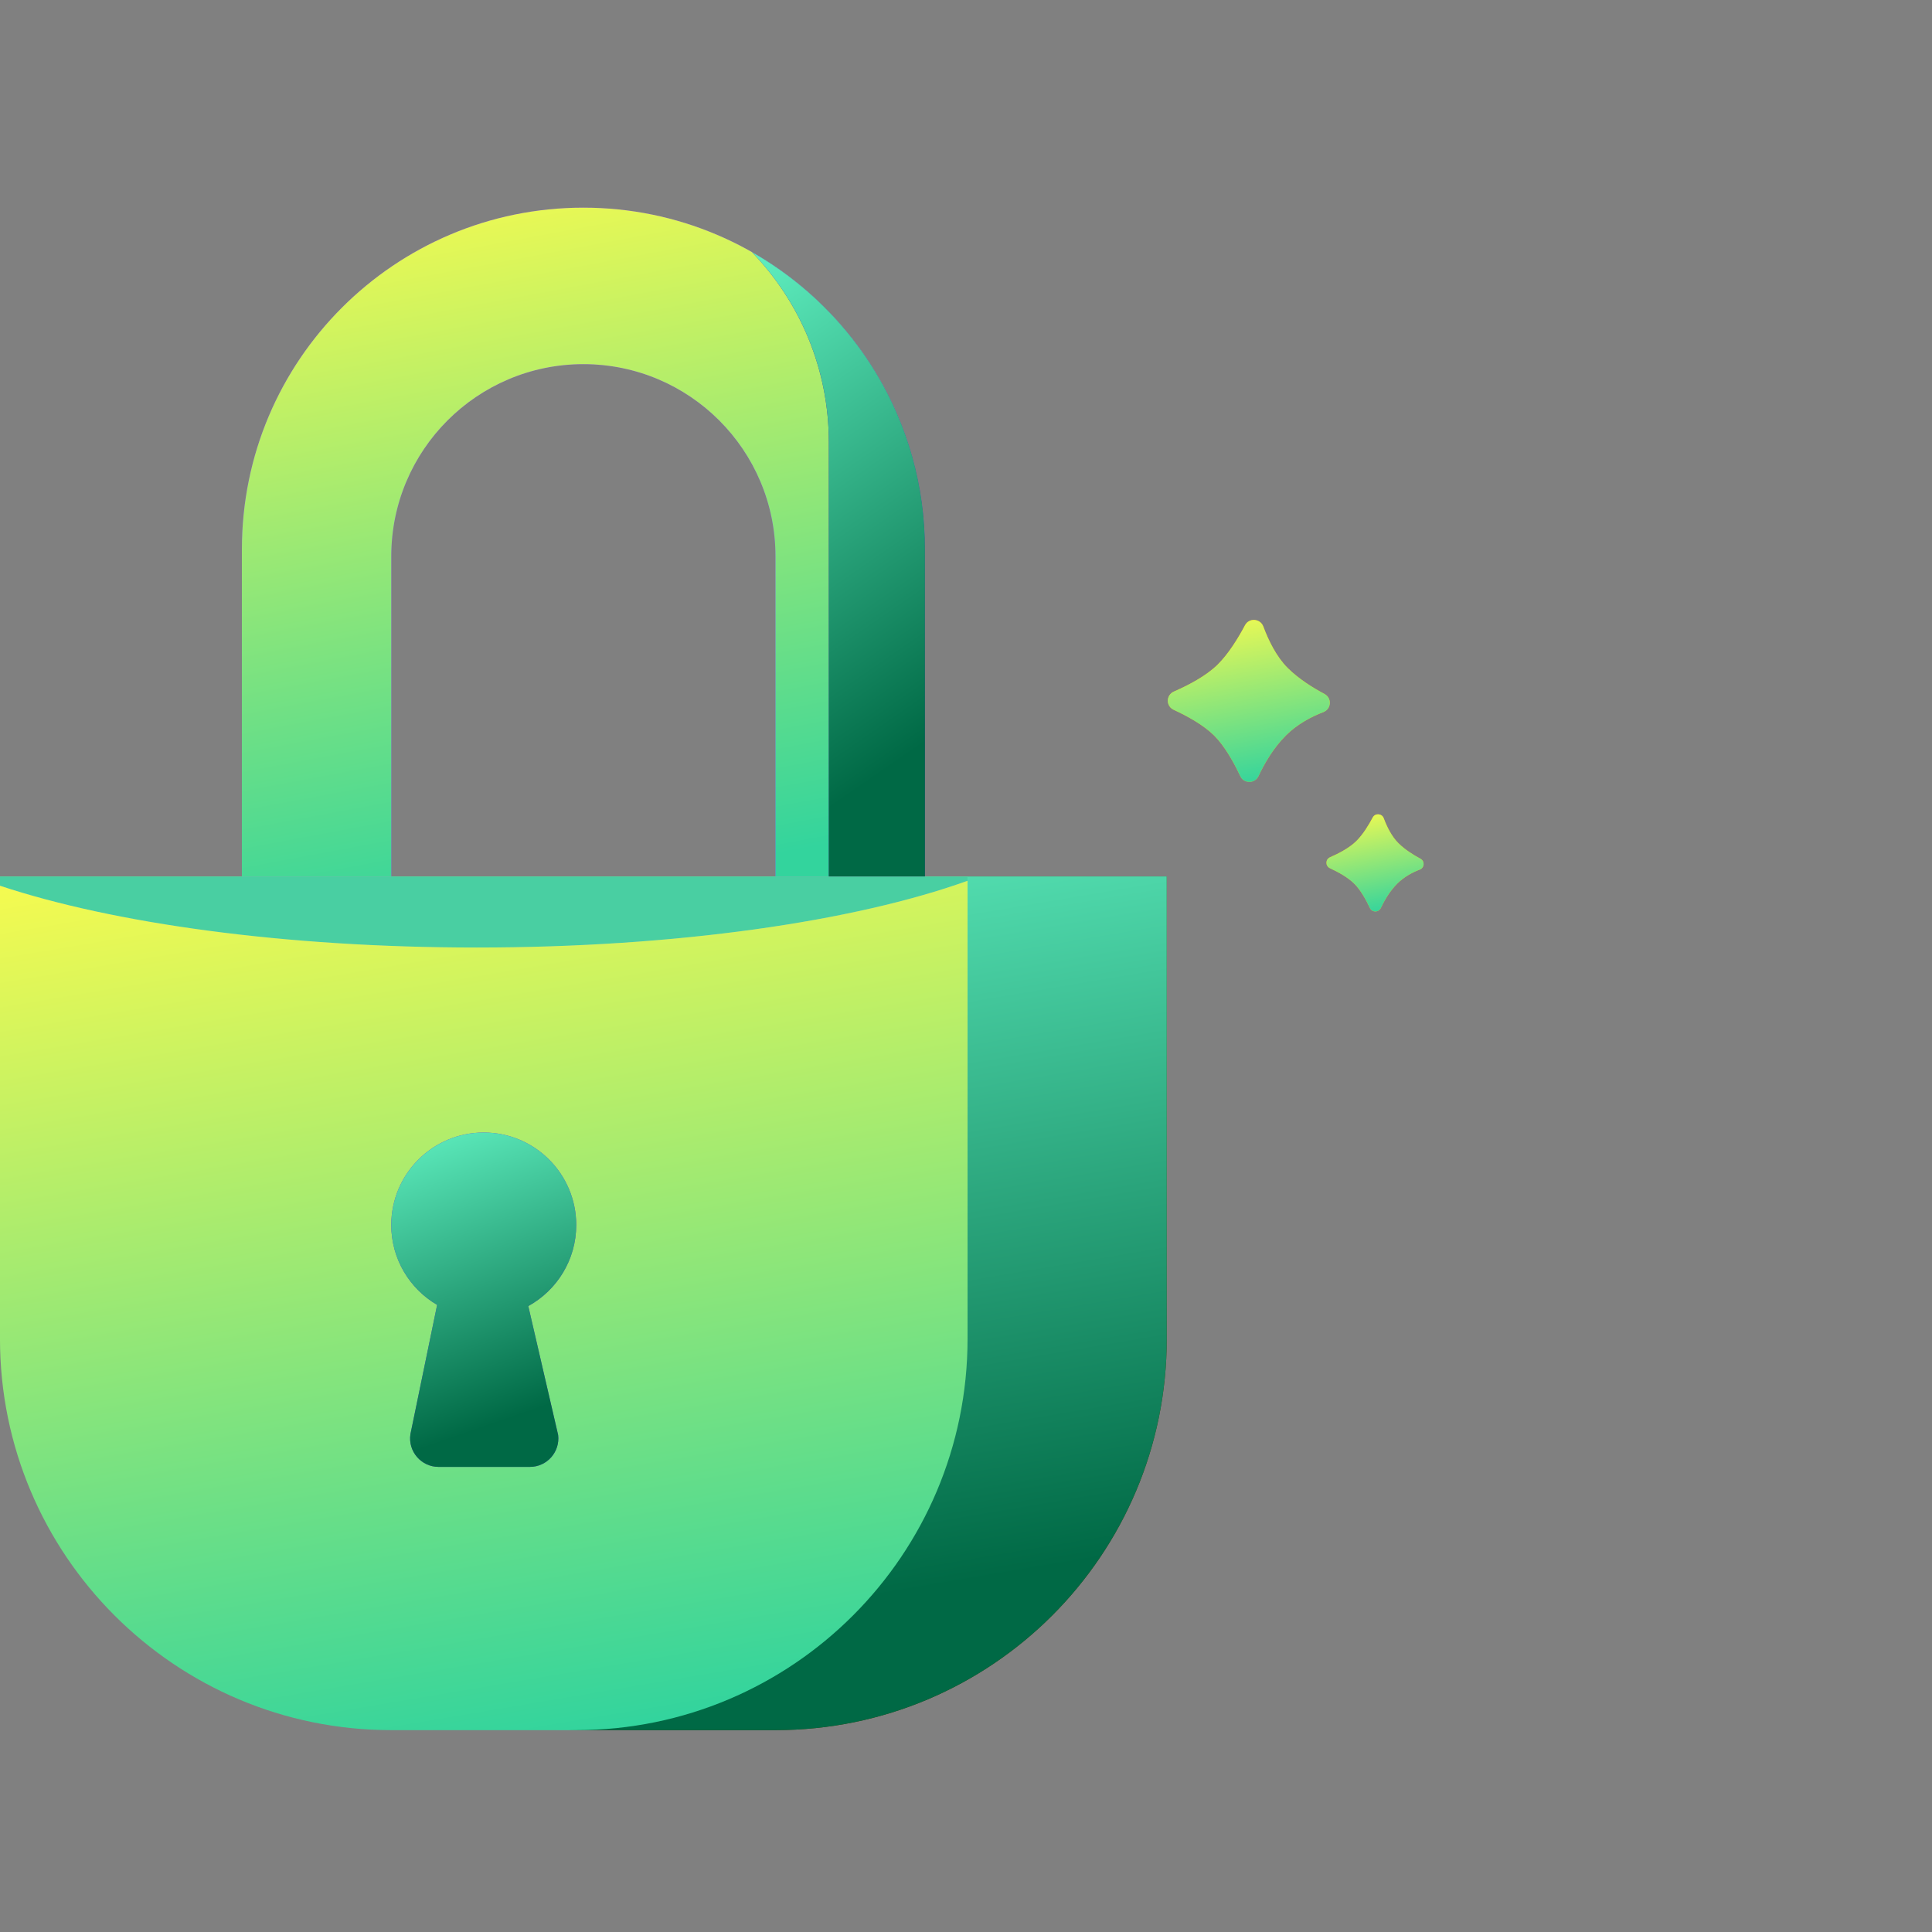 <svg width="134" height="134" viewBox="0 0 134 134" fill="none" xmlns="http://www.w3.org/2000/svg">
<rect x="0" y="0" width="134" height="134" fill="#808080" stroke="none"/>
<g clip-path="url(#clip0_883_25423)">
<path d="M13.815 60.785H80.924V92.859C80.924 107.848 68.773 119.999 53.784 119.999H40.955C25.966 119.999 13.815 107.848 13.815 92.859V60.785Z" fill="#4C3A03"/>
<path d="M13.815 60.785H80.924V92.859C80.924 107.848 68.773 119.999 53.784 119.999H40.955C25.966 119.999 13.815 107.848 13.815 92.859V60.785Z" fill="url(#paint0_linear_883_25423)"/>
<path d="M-0.001 60.785H67.108V92.859C67.108 107.848 54.957 119.999 39.968 119.999H27.139C12.15 119.999 -0.001 107.848 -0.001 92.859V60.785Z" fill="url(#paint1_linear_883_25423)"/>
<path d="M67.108 61.091C59.259 63.906 46.928 65.719 33.06 65.719C19.76 65.719 7.873 64.051 -0.001 61.432V60.785H67.108V61.091Z" fill="#FEE085"/>
<path d="M67.108 61.091C59.259 63.906 46.928 65.719 33.06 65.719C19.76 65.719 7.873 64.051 -0.001 61.432V60.785H67.108V61.091Z" fill="#49CFA2"/>
<path d="M36.64 90.587C38.623 89.495 39.966 87.386 39.966 84.963C39.966 81.421 37.094 78.549 33.551 78.549C30.009 78.549 27.137 81.421 27.137 84.963C27.137 87.327 28.415 89.393 30.319 90.505L28.467 99.471C28.286 100.665 29.211 101.74 30.419 101.74H36.752C37.936 101.74 38.854 100.705 38.711 99.529L36.64 90.587Z" fill="#7438CC"/>
<path d="M36.64 90.587C38.623 89.495 39.966 87.386 39.966 84.963C39.966 81.421 37.094 78.549 33.551 78.549C30.009 78.549 27.137 81.421 27.137 84.963C27.137 87.327 28.415 89.393 30.319 90.505L28.467 99.471C28.286 100.665 29.211 101.74 30.419 101.74H36.752C37.936 101.74 38.854 100.705 38.711 99.529L36.64 90.587Z" fill="url(#paint2_linear_883_25423)"/>
<path d="M40.462 14.402C27.381 14.402 16.777 25.006 16.777 38.087V60.786H27.139V38.581C27.139 31.223 33.104 25.258 40.462 25.258C47.82 25.258 53.785 31.223 53.785 38.581V60.786H64.148V38.087C64.148 25.006 53.543 14.402 40.462 14.402Z" fill="#9146FF"/>
<path d="M40.462 14.402C27.381 14.402 16.777 25.006 16.777 38.087V60.786H27.139V38.581C27.139 31.223 33.104 25.258 40.462 25.258C47.82 25.258 53.785 31.223 53.785 38.581V60.786H64.148V38.087C64.148 25.006 53.543 14.402 40.462 14.402Z" fill="url(#paint3_linear_883_25423)"/>
<path d="M57.488 60.785V30.685C57.488 25.553 55.453 20.896 52.146 17.478C59.314 21.55 64.15 29.253 64.15 38.087V60.785H57.488Z" fill="#572A99"/>
<path d="M57.488 60.785V30.685C57.488 25.553 55.453 20.896 52.146 17.478C59.314 21.55 64.15 29.253 64.15 38.087V60.785H57.488Z" fill="url(#paint4_linear_883_25423)"/>
<path d="M87.284 53.834C87.035 54.366 86.272 54.364 86.024 53.834C85.585 52.898 84.951 51.752 84.21 51.015C83.469 50.278 82.335 49.661 81.402 49.228C80.858 48.976 80.869 48.205 81.42 47.966C82.419 47.531 83.663 46.883 84.462 46.089C85.218 45.337 85.88 44.26 86.352 43.367C86.633 42.837 87.411 42.893 87.621 43.457C87.973 44.404 88.524 45.549 89.317 46.337C90.061 47.078 91.038 47.691 91.864 48.133C92.39 48.414 92.343 49.176 91.786 49.39C90.966 49.705 89.995 50.209 89.194 51.005C88.322 51.872 87.695 52.959 87.285 53.836L87.284 53.834Z" fill="#FDC10B"/>
<path d="M87.284 53.834C87.035 54.366 86.272 54.364 86.024 53.834C85.585 52.898 84.951 51.752 84.21 51.015C83.469 50.278 82.335 49.661 81.402 49.228C80.858 48.976 80.869 48.205 81.42 47.966C82.419 47.531 83.663 46.883 84.462 46.089C85.218 45.337 85.88 44.26 86.352 43.367C86.633 42.837 87.411 42.893 87.621 43.457C87.973 44.404 88.524 45.549 89.317 46.337C90.061 47.078 91.038 47.691 91.864 48.133C92.39 48.414 92.343 49.176 91.786 49.39C90.966 49.705 89.995 50.209 89.194 51.005C88.322 51.872 87.695 52.959 87.285 53.836L87.284 53.834Z" fill="url(#paint5_linear_883_25423)"/>
<path d="M95.77 62.98C95.621 63.299 95.163 63.298 95.014 62.98C94.751 62.418 94.371 61.73 93.926 61.288C93.481 60.846 92.801 60.476 92.241 60.216C91.915 60.064 91.921 59.602 92.252 59.458C92.852 59.197 93.598 58.809 94.077 58.332C94.531 57.881 94.928 57.235 95.211 56.699C95.38 56.381 95.847 56.415 95.973 56.753C96.184 57.322 96.514 58.008 96.99 58.481C97.437 58.926 98.023 59.294 98.518 59.559C98.834 59.727 98.806 60.185 98.472 60.313C97.979 60.502 97.397 60.804 96.916 61.282C96.393 61.802 96.017 62.455 95.771 62.981L95.77 62.98Z" fill="#FDC10B"/>
<path d="M95.77 62.98C95.621 63.299 95.163 63.298 95.014 62.98C94.751 62.418 94.371 61.73 93.926 61.288C93.481 60.846 92.801 60.476 92.241 60.216C91.915 60.064 91.921 59.602 92.252 59.458C92.852 59.197 93.598 58.809 94.077 58.332C94.531 57.881 94.928 57.235 95.211 56.699C95.38 56.381 95.847 56.415 95.973 56.753C96.184 57.322 96.514 58.008 96.99 58.481C97.437 58.926 98.023 59.294 98.518 59.559C98.834 59.727 98.806 60.185 98.472 60.313C97.979 60.502 97.397 60.804 96.916 61.282C96.393 61.802 96.017 62.455 95.771 62.981L95.77 62.98Z" fill="url(#paint6_linear_883_25423)"/>
</g>
<defs>
<linearGradient id="paint0_linear_883_25423" x1="13.815" y1="57.681" x2="23.854" y2="117.002" gradientUnits="userSpaceOnUse">
<stop stop-color="#65F7C7"/>
<stop offset="1" stop-color="#006945"/>
</linearGradient>
<linearGradient id="paint1_linear_883_25423" x1="-1.461" y1="60.785" x2="9.404" y2="125.317" gradientUnits="userSpaceOnUse">
<stop stop-color="#F7FB4F"/>
<stop offset="1" stop-color="#33D49D"/>
</linearGradient>
<linearGradient id="paint2_linear_883_25423" x1="27.137" y1="77.333" x2="34.533" y2="98.668" gradientUnits="userSpaceOnUse">
<stop stop-color="#65F7C7"/>
<stop offset="1" stop-color="#006945"/>
</linearGradient>
<linearGradient id="paint3_linear_883_25423" x1="15.746" y1="14.402" x2="25.131" y2="64.632" gradientUnits="userSpaceOnUse">
<stop stop-color="#F7FB4F"/>
<stop offset="1" stop-color="#33D49D"/>
</linearGradient>
<linearGradient id="paint4_linear_883_25423" x1="52.146" y1="15.208" x2="73.029" y2="45.386" gradientUnits="userSpaceOnUse">
<stop stop-color="#65F7C7"/>
<stop offset="1" stop-color="#006945"/>
</linearGradient>
<linearGradient id="paint5_linear_883_25423" x1="80.756" y1="43" x2="83.073" y2="55.146" gradientUnits="userSpaceOnUse">
<stop stop-color="#F7FB4F"/>
<stop offset="1" stop-color="#33D49D"/>
</linearGradient>
<linearGradient id="paint6_linear_883_25423" x1="91.853" y1="56.479" x2="93.244" y2="63.767" gradientUnits="userSpaceOnUse">
<stop stop-color="#F7FB4F"/>
<stop offset="1" stop-color="#33D49D"/>
</linearGradient>
<clipPath id="clip0_883_25423">
<rect width="134" height="134" fill="white"/>
</clipPath>
</defs>
</svg>
